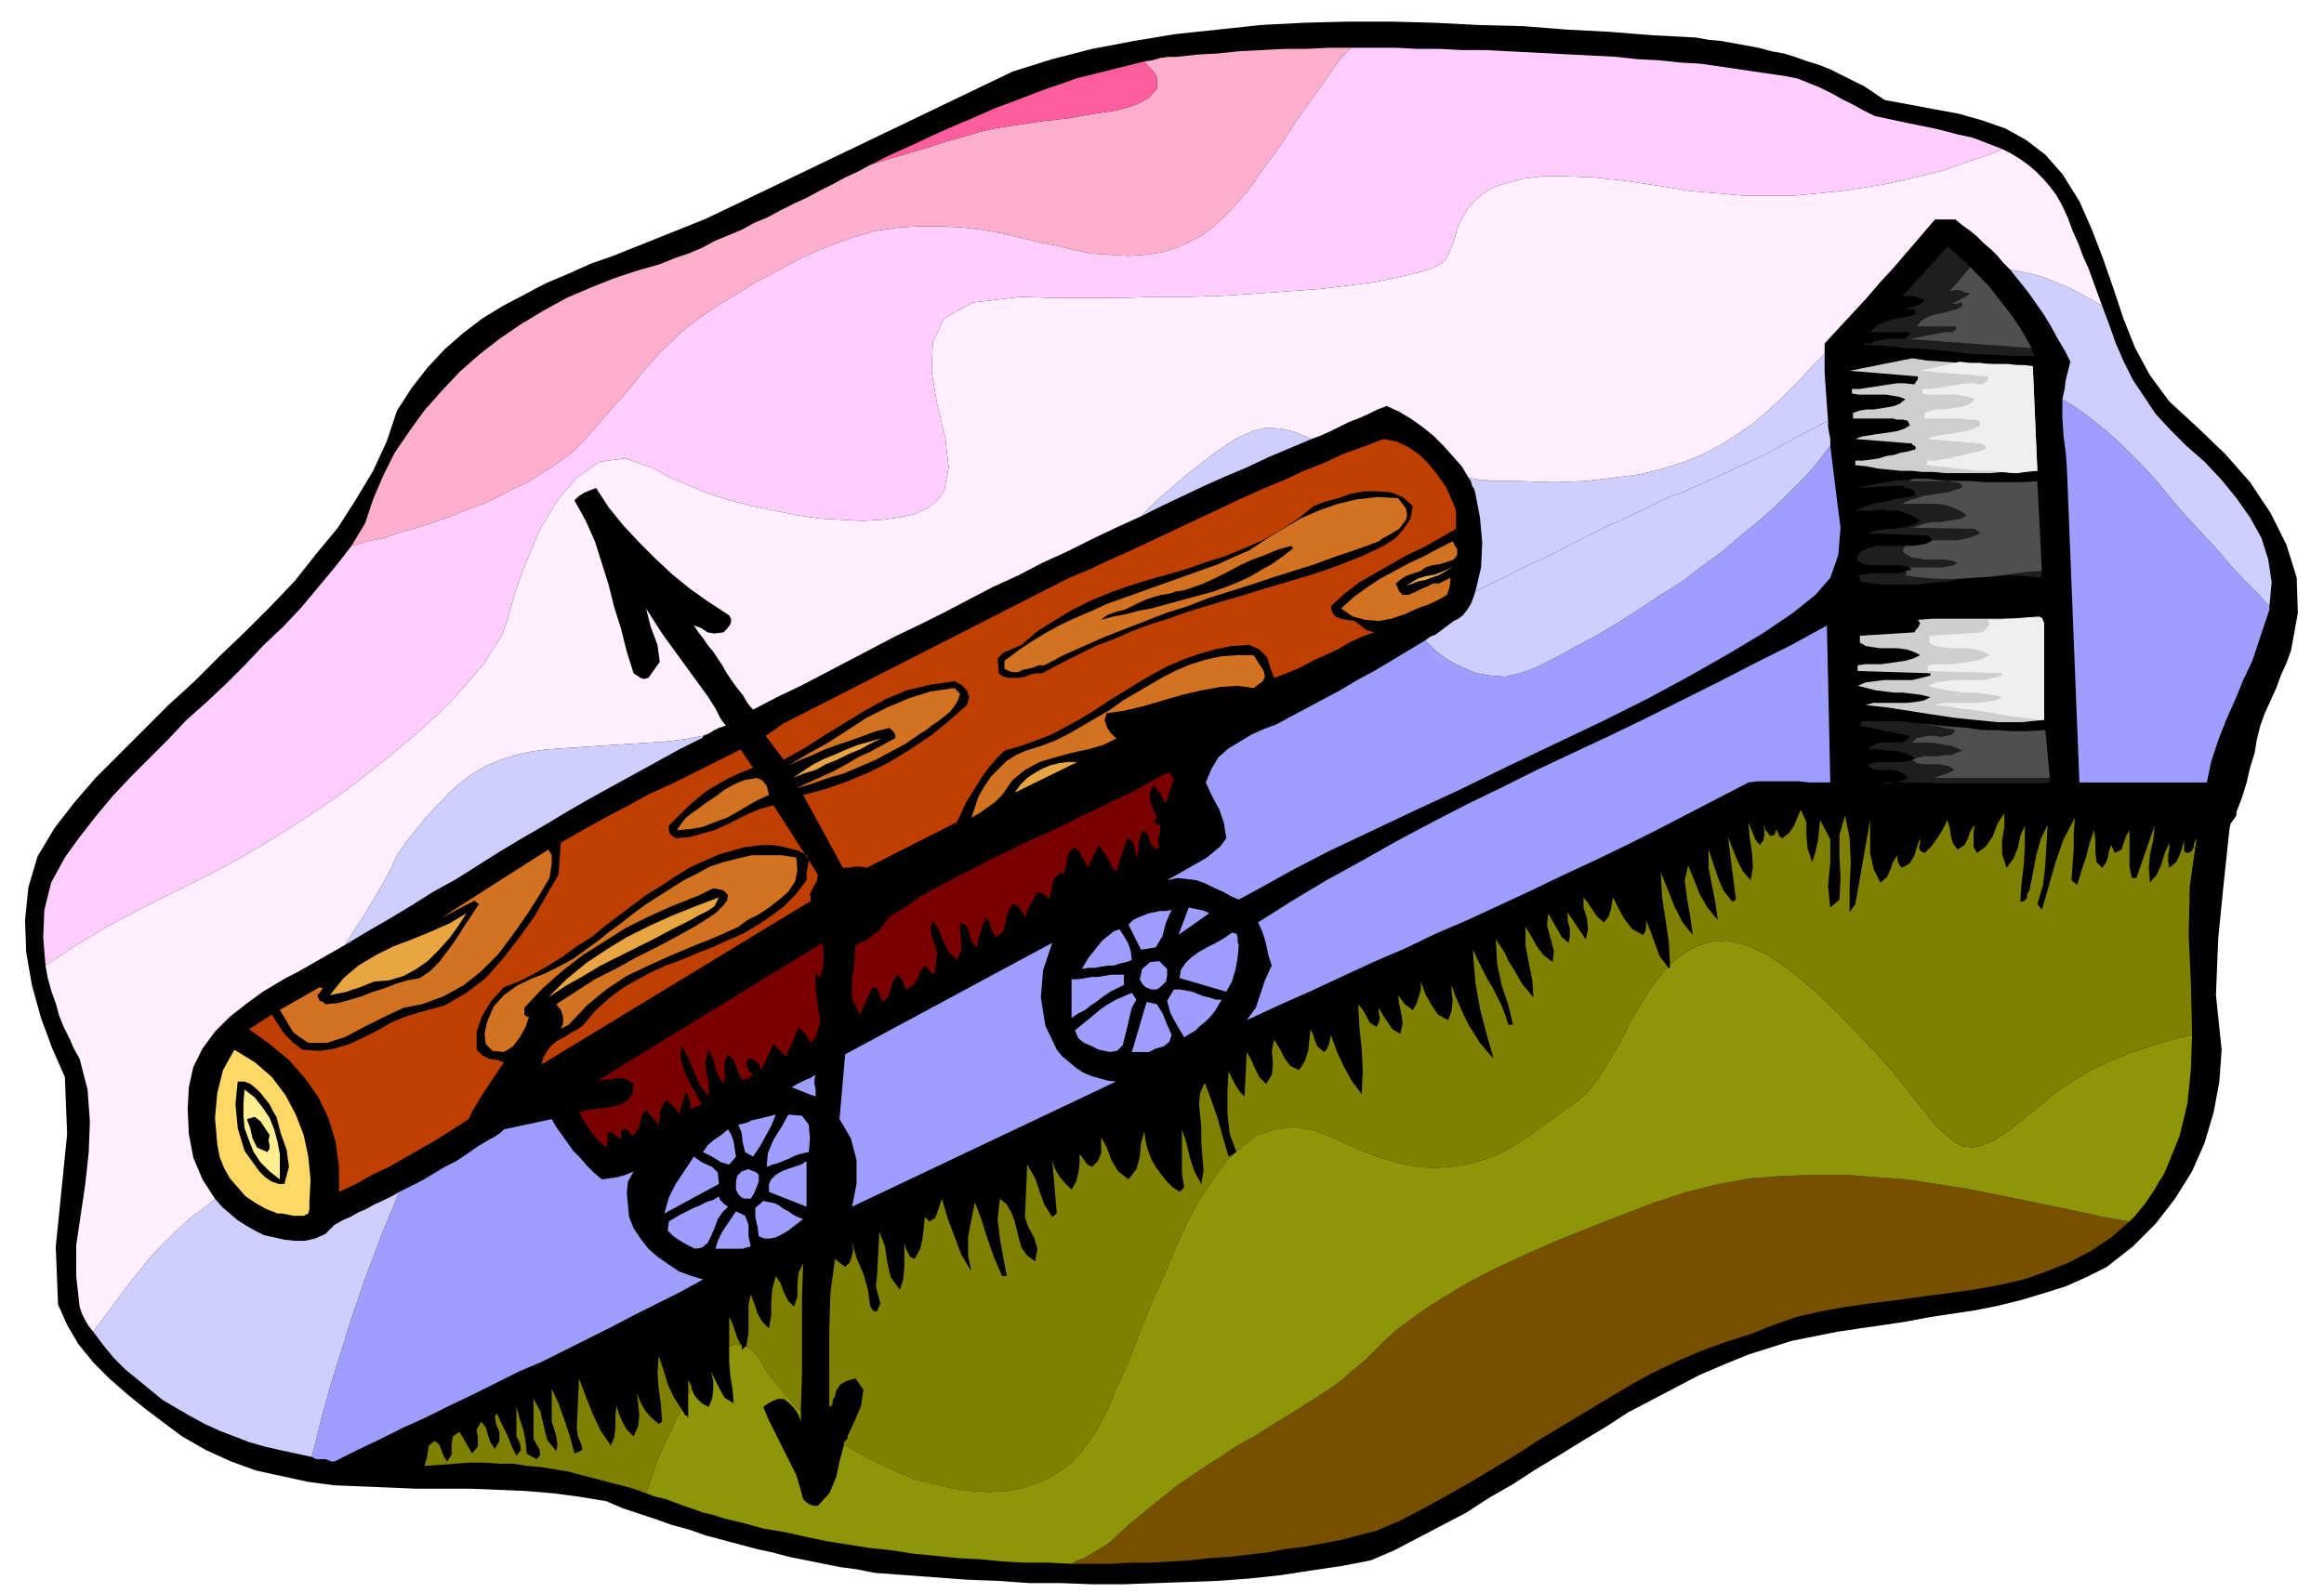 <svg xmlns="http://www.w3.org/2000/svg" fill-rule="evenodd" height="1.401in" preserveAspectRatio="none" stroke-linecap="round" viewBox="0 0 2043 1401" width="2.043in"><style>.pen1{stroke:none}.brush2{fill:#000}.brush3{fill:#9e9eff}.brush4{fill:#ceceff}.brush9{fill:#bf3f00}.brush10{fill:#d37221}.brush11{fill:#e8a542}.brush12{fill:#cecece}.brush13{fill:#efefef}.brush14{fill:#1e1e1e}.brush15{fill:#4f4f4f}.brush16{fill:#7a0000}.brush17{fill:#7f7f00}</style><path class="pen1 brush2" d="m1657 88 22 4 21 4 22 4 21 6 20 7 18 10 17 13 15 17 15 24 11 25 10 26 9 26 9 27 10 25 13 24 17 23 25 23 24 23 22 25 18 27 14 28 9 29 1 31-6 33-4 11-5 11-4 11-5 11-5 11-4 11-3 12-2 12-4 13-3 13-4 13-5 13v3l-2 3-3 4-1 4-5 47-5 50-2 50 5 48-2 28-5 27-8 27-11 25-15 24-17 22-20 20-23 18-18 9-18 8-19 6-20 6-20 5-20 4-20 3-20 3-21 4-20 3-21 3-20 3-20 4-20 4-19 6-19 6-22 9-21 9-21 11-21 11-21 11-20 13-20 12-21 13-20 12-20 13-21 12-20 13-21 11-21 11-21 11-21 9-26 5-27 4-26 4-28 3-27 2-27 1-28 1-28 1h-28l-27-1h-28l-28-2-27-1-27-2-27-2-27-2-15-3-15-2-15-3-15-3-15-3-15-4-14-3-15-4-15-4-15-4-14-5-15-4-14-5-15-5-15-5-14-6-24-4-23-3-24-2-24-1-24-1h-48l-24-1-24-1-24-1-23-3-23-5-23-5-22-8-22-10-21-12-16-12-16-12-16-13-16-14-14-14-13-16-10-17-8-18-2-51 5-49 5-50-2-50-11-25-10-27-8-29-5-29-1-28 3-29 8-27 15-25 17-22 19-22 21-21 21-21 22-22 23-21 22-22 23-22 22-22 21-22 19-24 19-23 16-25 15-25 12-26 9-27 13-20 14-18 15-16 16-14 17-13 18-11 19-10 19-10 19-8 20-9 20-7 20-8 20-8 20-8 20-8 19-9L890 63l35-11 35-9 37-7 36-6 38-4 37-4 38-2 39-1h38l38 1 39 2 39 1 38 3 38 2 38 3 38 2 11 2 11 1 11 2 11 2 11 2 11 3 11 2 10 3 11 4 10 3 10 4 10 5 10 5 10 5 9 6 9 6z"/><path class="pen1 brush3" d="m351 1048 10-5 10-5 10-6 10-6 10-5 9-6 10-7 10-6 4-2 3-2 3-2 3-3 42-9 4 7 5 7 5 7 5 7 6 6 6 7 6 6 7 6 7-1 7-1 7-2 7-3-5 9-1 10 1 10 1 11 4 10 6 9 7 9 8 7 10 7 9 6 11 4 10 3-20 11-20 10-20 10-21 11-20 10-20 10-20 10-21 9-20 10-20 10-21 10-20 10-20 9-20 10-21 10-20 10h-3l-2-1-3-1h-8l-2-1-2-1 4-15 5-21 7-25 9-29 10-32 12-35 14-37 16-39z"/><path class="pen1 brush4" d="m189 1054 6 7 7 6 7 6 8 5 7 4 8 4 9 2 9 2 9 1h9l9-2 9-4 8-8 7-4 7-3 7-4 7-3 7-4 7-3 8-4 7-4-16 39-14 37-12 35-10 32-9 29-7 25-5 21-4 15-14-3-14-3-13-3-14-4-13-5-13-5-13-6-13-7-12-7-12-7-11-9-11-9-11-9-10-10-9-11-9-12 8-11 10-13 10-14 12-15 13-16 15-15 17-16 19-14 1-1 1-1 1-1zm964-668-19 8-19 8-19 9-19 8-18 8-19 9-19 9-18 9 4-4 4-4 4-4 4-4 27-23 22-17 18-12 15-7 13-3 13 1 12 3 14 6z"/><path class="pen1 brush3" d="m1609 392 5 41 4 31-2 24-7 20-13 15-20 16-25 17-30 18-35 20-37 20-40 20-42 20-42 20-41 20-41 19-38 18-36 17-31 16-27 15-22 12-7-3-7-4-7-3-8-4-8-3-8-1-9-1-9 2 7-4 7-4 7-4 7-4 7-4 6-5 6-5 5-7-2-13-4-12-6-11-6-13 5-12 6-10 9-8 10-6 10-6 11-5 11-4 11-6 15-8 15-8 15-8 15-9 15-8 15-9 15-9 15-9 10 10 11 8 12 6 12 5 12 2 13 1 13-3 14-5 18-9 18-10 19-10 18-11 19-12 18-12 19-12 17-13 18-13 16-14 16-13 15-13 14-14 13-13 11-13 10-13z"/><path class="pen1 brush4" d="M1607 370v5l1 6 1 5v6l-10 13-11 13-13 13-14 14-15 13-16 13-16 14-18 13-17 13-19 12-18 12-19 12-18 11-19 10-18 10-18 9-14 5-13 3-13-1-12-2-12-5-12-6-11-8-10-10 4-3 5-2 4-3 4-3 4-3 4-3 4-2 4-3 4-5 3-5 2-5 2-6 14-7 13-6 13-7 13-6 13-6 12-6 13-7 12-6 12-6 12-5 12-6 11-5 12-6 11-5 11-4 11-5 16-7 15-7 15-7 15-7 14-8 13-7 14-7 13-7z"/><path class="pen1 brush4" d="M1604 311v16l1 15 1 14 1 14-13 7-14 7-13 7-14 8-15 7-15 7-15 7-16 7-11 5-11 4-11 5-12 6-11 5-12 6-12 5-12 6-12 6-13 7-12 6-13 6-13 6-13 7-13 6-14 7 5-21 1-22-2-22-4-21-1-4-2-3-1-4-2-3 5 1 5 1h6l5 1h23l31 1 27-1 26-3 23-3 20-5 19-6 17-7 15-8 14-9 13-9 12-10 11-10 11-11 10-10 10-11 10-10z"/><path class="pen1 brush3" d="M1995 533v3l-1 3-1 3-1 3-6 18-6 18-8 17-7 17-8 18-7 18-6 18-4 19h-112l-11-276-1-14-2-15-1-16v-16l10 6 10 7 10 8 10 8 11 10 10 10 11 11 11 12 13 16 13 15 13 14 13 14 12 14 12 13 12 12 11 12z"/><path class="pen1 brush4" d="m1848 269 6 16 6 17 7 16 8 16 10 15 10 15 13 14 14 14 16 14 15 16 13 16 12 17 10 18 6 19 3 20-2 21-11-12-12-12-12-13-12-14-13-14-13-14-13-15-13-16-11-12-11-11-10-10-11-10-10-8-10-8-10-7-10-6 2-9 1-8 2-8 2-8-5-10-6-10-6-11-6-10-7-10-7-10-8-10-8-10 10 2 10 2 10 3 10 4 10 4 10 5 11 6 10 6z"/><path class="pen1" style="fill:#ffafcc" d="m309 480 14-4 15-3 14-5 15-4 15-5 14-5 15-6 14-5 13-6 13-7 13-6 11-7 11-7 10-7 9-7 8-8 13-15 12-14 11-12 9-11 8-10 8-9 8-9 9-8 8-8 10-8 11-8 12-8 15-9 16-10 19-10 22-12 23-10 22-8 21-6 20-3 20-1h18l18 1 17 2 17 3 17 4 16 4 16 3 16 4 15 3 16 1 16 1 15-1 14-2 13-4 11-5 12-6 10-8 10-9 10-11 10-11 9-13 10-14 11-15 10-16 12-17 13-18 13-19 3-4 4-4 3-3 3-3h-20l-20 1h-19l-19 1-20 1-19 2-18 1-19 2h-7l-7 1-7 2-7 1 3 4 3 3 3 3 2 4v10l-7 8-11 6-17 5-20 3-23 4-26 3-26 4-13 2-13 3-13 4-15 4-15 5-17 5-17 5-19 6-11 6-11 5-11 6-12 6-11 6-11 5-12 6-11 6-12 5-11 6-12 5-12 5-11 6-12 5-12 4-12 5-21 6-21 7-20 8-21 9-20 11-20 12-19 13-18 14-17 15-16 17-15 17-13 18-13 19-10 20-9 21-7 21-3 5-3 5-3 5-3 5z"/><path class="pen1" style="fill:#ff5e9e" d="m1006 54 3 4 3 3 3 3 2 4v10l-7 8-11 6-17 5-20 3-23 4-26 3-26 4-13 2-13 3-13 4-15 4-15 5-17 5-17 5-19 6 18-9 18-8 19-9 18-8 19-8 18-8 19-7 18-7 11-4 12-4 11-4 12-3 12-3 12-3 12-3 12-3z"/><path class="pen1" style="fill:#ffefff" d="m1760 131-11 5-13 4-14 5-14 5-16 4-17 4-18 4-19 3-20 3-20 2-21 2h-44l-23-2-24-2-24-4-33-5-28-3-24-1h-21l-17 2-15 4-12 4-9 6-7 6-6 7-4 7-4 7-2 7-2 7-3 7-2 6-5 6-9 5-14 4-17 4-19 4-23 3-25 3-27 2-28 2-30 2-30 1h-30l-31 1h-59l-28-1-43 5-25 14-10 21-1 26 5 29 7 29 3 26-4 21-6 8-9 7-11 5-14 3-15 2-17 1-18-1-19-1-20-3-20-4-20-4-19-5-19-6-17-7-17-7-14-8-25-9-23 3-20 14-17 20-15 25-12 28-10 27-7 25-4 12-8 13-9 14-12 14-14 16-16 16-18 16-19 16-20 16-22 17-23 16-23 15-24 15-24 14-24 13-24 12-20 10-18 9-17 9-15 8-15 9-13 8-12 8-12 8 2 11 3 11 4 11 3 11 4 10 5 10 4 9 5 9 7 27 2 28-1 27-3 28-4 27-4 27v27l3 27 2 6 3 6 3 5 4 5 8-11 10-13 10-14 12-15 13-16 15-15 17-16 19-14 1-1 1-1 1-1-11-17-8-19-4-21-1-22 1-19 4-18 8-16 11-15 13-13 14-11 15-11 15-9 7-4 8-4 7-4 7-4 7-4 7-4 7-4 7-4 20-31 13-22 8-15 5-11 6-9 8-10 12-15 20-21 10-9 11-8 12-7 12-5 13-4 13-3 14-2 14-1 15-1 15-1 15-1 16-1 15-1 16-1 16-2 16-3 5-2 5-3 4-2 6-2-3-4-2-3-2-4-2-4-7-11-8-11-8-11-8-11-8-11-8-11-7-11-7-11 4 16 6 16 2 15-10 14-4 1-3-1-3-2-3-2-6-19-5-20-6-19-5-20-6-19-6-19-8-18-10-18 4-4 5-3 5-2 5-2 11 17 13 16 14 15 14 14 15 14 16 13 17 12 17 11 2 4-1 4-3 4-3 3-8 1-6-1-6-4-6-2 4 6 4 5 4 6 5 6 4 6 4 6 4 7 4 6 5 7 5 6 4 7 5 6 21-11 21-10 21-11 21-11 21-11 21-11 21-10 22-11 21-11 21-11 22-10 21-11 22-10 22-11 21-10 22-10 4-4 4-4 4-4 4-4 27-23 22-17 18-12 15-7 13-3 13 1 12 3 14 6 8-3 9-4 8-4 8-4 8-3 9-4 8-4 8-3 11 5 10 6 10 7 10 8 9 9 8 9 8 9 6 10 5 1 5 1h6l5 1h23l31 1 27-1 26-3 23-3 20-5 19-6 17-7 15-8 14-9 13-9 12-10 11-10 11-11 10-10 10-11 10-10v-9l12-13 13-14 12-13 12-14 12-13 12-14 12-14 12-14h18l6 5 7 5 6 5 6 6 6 5 6 6 5 6 6 6 10 2 10 2 10 3 10 4 10 4 10 5 11 6 10 6-4-11-4-11-4-11-5-11-4-11-5-11-4-11-5-11-5-9-6-8-6-7-6-6-7-6-7-5-8-5-8-4z"/><path class="pen1 brush4" d="m303 831 20-31 13-22 8-15 5-11 6-9 8-10 12-15 20-21 10-9 11-8 12-7 12-5 13-4 13-3 14-2 14-1 15-1 15-1 15-1 16-1 15-1 16-1 16-2 16-3v1l-1 1-20 10-20 11-20 11-20 11-20 11-19 11-20 12-19 11-20 12-19 12-19 12-20 11-19 12-20 12-19 11-20 12z"/><path class="pen1" style="fill:#ffceff" d="m1570 67 10 2 10 4 10 4 10 5 9 5 10 5 9 5 10 5 14 3 14 3 15 3 14 3 15 4 14 3 13 5 13 5-11 5-13 4-14 5-14 5-16 4-17 4-18 4-19 3-20 3-20 2-21 2h-44l-23-2-24-2-24-4-33-5-28-3-24-1h-21l-17 2-15 4-12 4-9 6-7 6-6 7-4 7-4 7-2 7-2 7-3 7-2 6-5 6-9 5-14 4-17 4-19 4-23 3-25 3-27 2-28 2-30 2-30 1h-30l-31 1h-59l-28-1-43 5-25 14-10 21-1 26 5 29 7 29 3 26-4 21-6 8-9 7-11 5-14 3-15 2-17 1-18-1-19-1-20-3-20-4-20-4-19-5-19-6-17-7-17-7-14-8-25-9-23 3-20 14-17 20-15 25-12 28-10 27-7 25-4 12-8 13-9 14-12 14-14 16-16 16-18 16-19 16-20 16-22 17-23 16-23 15-24 15-24 14-24 13-24 12-20 10-18 9-17 9-15 8-15 9-13 8-12 8-12 8-2-25 1-24 6-24 12-22 13-18 14-18 15-18 16-17 16-16 17-17 16-17 18-16 17-16 17-17 16-17 17-16 16-17 15-18 15-18 14-18 14-4 15-3 14-5 15-4 15-5 14-5 15-6 14-5 13-6 13-7 13-6 11-7 11-7 10-7 9-7 8-8 13-15 12-14 11-12 9-11 8-10 8-9 8-9 9-8 8-8 10-8 11-8 12-8 15-9 16-10 19-10 22-12 23-10 22-8 21-6 20-3 20-1h18l18 1 17 2 17 3 17 4 16 4 16 3 16 4 15 3 16 1 16 1 15-1 14-2 13-4 11-5 12-6 10-8 10-9 10-11 10-11 9-13 10-14 11-15 10-16 12-17 13-18 13-19 3-4 4-4 3-3 3-3h39l19 1h20l19 1h20l19 1 20 1 19 1 19 1 20 1 19 1 18 2 19 1 19 2 18 1 75 11z"/><path class="pen1 brush9" d="M1280 449v16l-14 8-14 8-15 7-14 8-14 8-14 8-13 10-12 11 1 5 3 4 5 2 5 1 7 1 5 4 5 4 7 2-11 4-11 5-10 6-11 5-11 5-11 6-12 5-11 4-3-8-3-10-7-7-9-4-15 1-15 3-14 4-14 5-14 6-13 7-12 7-13 8-13 8-12 8-13 8-13 7-13 7-13 5-14 5-14 4-7 7-6 7-6 8-5 8-5 8-5 8-4 9-4 8-79 40-5-1h-5l-6 1h-5l-35-64 19-5 20-7 19-8 18-9 18-11 18-12 16-13 16-14 2-7-2-6-5-5-6-3-21 3-21 5-19 8-18 10-18 11-18 11-17 11-18 10-16-21 16-11 251-128 17-7 17-8 18-8 17-8 17-8 17-8 17-8 17-8 17-8 18-8 17-7 17-8 18-7 17-8 17-6 18-7 11 2 11 5 10 7 8 8 8 10 7 10 5 11 4 10z"/><path class="pen1 brush2" d="m1242 445-2 11-6 9-7 8-9 6-10 5-11 5-10 4-10 4-17 6-16 5-17 5-17 5-16 5-17 5-17 5-16 5-17 6-16 5-16 6-16 7-16 6-16 8-16 8-15 8h-5l-5 1-5 2-5 1h-9l-5-1-4-3-1-13 5-5 7-3 9-4 14-12 16-10 15-9 16-8 17-7 17-6 16-5 18-5 17-5 17-6 16-5 17-7 16-7 16-9 15-10 14-11 10-4 12-3 11-4 12-2h12l11 1 10 4 9 8z"/><path class="pen1 brush10" d="m1236 447 1 6-1 4-3 4-3 4-5 3-5 3-4 2-4 3-19 7-18 6-19 7-19 6-19 6-18 6-19 6-19 6-18 7-19 6-18 7-18 7-18 7-18 8-18 8-17 9h-5l-5 2-4 1-5 1-4 2h-5l-3-1-4-2v-7l12-9 12-8 13-8 13-7 13-6 14-6 13-6 14-5 14-5 14-5 14-5 14-5 14-5 14-5 13-6 14-6 15-10 15-9 15-9 16-7 17-6 17-4 18-2 18 1 7 9zm13 55-6 2-6 2-5 3-5 4 3 7 3 3h5l5-2 6-3 5-2 6-3h5l10-5v4l-1 5-2 6-5 3-10 5-11 4-11 5-12 4-11 2-12-1-11-3-10-7 11-10 11-8 12-8 13-7 13-7 13-6 13-7 12-6 4 7v5l-3 4-6 2-6 2-7 1-6 2-4 3z"/><path class="pen1 brush2" d="m1137 482-9 7-10 7-9 5-10 6-11 5-10 4-11 4-11 3-11 3-11 3-11 3-11 3-11 2-11 3-11 2-11 3 5-4 8-3 8-2 6-3 6-3 7-3 6-2 7-2 7-1 6-2 7-1 6-2 11-4 11-5 10-5 11-6 11-5 11-4 12-5 11-3 2 2z"/><path class="pen1 brush11" d="m1236 515 5-3 5-3 6-2 5-1 5-1 5-2 5-2 5-3-4 3-5 3-4 2-6 2-5 2-6 1-5 2-6 2z"/><path class="pen1 brush12" d="m1787 322 4 92-10 1h-21l-10 1h-40l-10-1h-10l-9-1h-10l-10-1-10-1-10-2-10-1v-4h7l7-1 7-1 6-2 7-1 6-2 6-1 7-2v-2l-1-1-2-1v-1l-50-4 5-2 6-1 6-1 7-1 7-1 6-1 6-2 5-3-2-4-4-1h-5l-4-1h-35v-5l6-2 6-1h6l7-1 6-1 5-1 5-2 5-4-5-2-6-1-6-1h-24l-6-1v-4h7l6-1 7-1 6-1 7-1 7-1h7l8 1 1-2 1-1 1-2v-2l-60-5 55-11 13 2 14 1 14 1 14 1h13l13 1h13l12 1z"/><path class="pen1 brush13" d="m1769 416-10-1-9-1h-10l-9-1-9-1-9-1-10-1-9-1v-4h7l6-1 7-1 6-2 7-1 6-2 6-1 6-2 1-2-1-1-2-1-1-1-48-4 5-2 5-1 6-1 7-1 6-1 6-1 6-2 6-3-1-4-4-1h-6l-5-1h-33v-5l5-2 6-1h6l7-1 6-1 5-1 5-2 4-4-5-2-6-1-5-1h-24l-6-1v-4h7l6-1 6-1 7-1 6-1 7-1h7l7 1 2-2 2-1 1-2-1-2-59-5 35-8 8 1h9l8 1h17l8 1h7l7 1 4 92h-5l-6 1-6 1h-5z"/><path class="pen1 brush12" d="M1797 548v85l-20 2h-21l-20-2-19-2-20-3-19-3-19-3-19-2 7-2h30l8-1 6-1 6-3-8-2-8-1-8-1h-8l-8-1-8-1-8-2-8-2 7-3 8-1 8-1h25l8-2 8-2v-2l-64-2v-5l7-1h14l7-1 7-1 7-1 7-2 6-3-6-3-6-2-8-1h-15l-7-1-6-1-5-3v-6l48-3 1-2 2-2 1-2 1-2-2-3 13-1h67l14-1 13-1 4 6z"/><path class="pen1 brush13" d="m1791 633-12-2-11-1-11-2-11-2-12-2-11-1-11-2-11-1 7-2h31l8-1 7-1 6-3-8-2-8-1-8-1h-8l-8-1-9-1-8-2-8-2 7-3 8-1 8-1h26l8-2 8-2v-2l-65-2v-5l7-1h14l8-1 6-1 7-1 6-2 6-3-6-3-6-2-7-1h-15l-7-1-7-1-5-3v-6l47-3 2-2 2-2 1-2 1-2-2-3h11l6-1h12l6-1h13l2 5v85h-6z"/><path class="pen1 brush3" d="M1609 688h-18l-10-1h-36l-8 1-27 14-27 14-27 14-28 14-27 13-28 13-27 13-28 13-28 13-28 12-27 13-28 12-28 13-28 13-27 12-28 13 8-11 4-12 4-12 5-11 1-2-3-9-2-10-3-10-4-9 30-19 30-18 31-17 30-17 32-17 31-16 31-15 32-16 32-15 32-15 31-15 32-16 32-16 31-16 32-16 31-17 3 138z"/><path class="pen1 brush10" d="m1111 590 1 5-2 4-4 3-4 3-14-2-15 1-17 3-17 4-17 5-17 5-17 4-15 2-2 6 2 6 3 5 5 5h1l-12 6-14 4-14 3-15 4-13 4-13 7-11 9-9 13-6 6-7 5-7 5-7 4 3-9 3-9 5-9 6-9 7-7 7-7 8-5 9-4 13-4 13-5 12-6 12-7 12-7 12-7 11-8 12-7 12-7 12-7 12-6 12-5 13-4 14-3 14-1h14l9 14zm-267 20-2 6-3 5-4 5-5 4-5 4-6 4-5 4-5 3-13 9-13 7-13 7-14 6-14 6-14 4-14 5-14 4 11-5 11-5 11-5 11-6 10-6 11-5 11-6 11-6v-3l-1-2-2-2-2-2-12 3-11 4-11 4-12 4-11 4-11 5-10 4-11 5 17-10 18-10 17-11 17-11 18-9 19-8 19-6 21-3 5 5z"/><path class="pen1 brush14" d="M1789 313h-19l-19-1-19-1-19-2-19-2-19-1-19-2-19-1 3-1h4l4-2 5-1 6-1h16l1-2 2-1 1-1v-2h-35l4-4 4-3 5-2 6-2 5-1 6-1 5-1 5-2v-3l-1-1-1-1-1 1h-6l5-2 4-1 5-2 3-4-5-1-5-2h-4l-6 1 40-44 12 10 11 11 11 12 10 12 9 12 9 13 8 13 7 13z"/><path class="pen1 brush15" d="m1786 306-14-1-13-1-14-1-13-1-14-1-14-1-13-1-14-1h3l4-1 5-1 5-1 5-1 6-1 5-1h6l2-1 1-1 1-2-1-1h-34l4-5 5-3 5-2 5-1 5-1 6-2 5-1 5-3v-1l-1-2h-2l-1 1h-5l4-2 4-2 4-2 4-3-5-1-4-2h-4l-5 1 18-21 8 8 8 8 7 9 7 9 7 9 6 9 6 10 5 9z"/><path class="pen1 brush14" d="m1791 423 4 85-11-1-10-1h-10l-11 1h-10l-10 1-10 1-9 2-10 1-10 1-10 1h-29l-10-1-10-2v-3l-1-1-1-1 6-1 6-1h25l6-2 5-2-5-2-6-1h-26l-6-1-5-3v-4l2-3 3-2 4-2 7-2h37l7-2 6-3-4-4-53-2 5-2 6-1 6-1h6l6-1 6-1 6-2 5-3-6-4-7-3-6-2h-7l-8-1-7 1h-16l7-3 6-2 7-2 7-1 7-2 6-1 7-1 6-1-1-4-3-2-4-1-4-2-39 2 18-4 19-3h39l21 1 20 1h21l20-1z"/><path class="pen1 brush15" d="m1795 502-15 1-15 2-15 2-15 1-15 1h-15l-15-1-15-2 1-1v-2l-1-1h3l2-1 1-1h-2v-1h28l5-1 5-1 4-2-5-2-6-1h-18l-6-1-6-1-5-3-2-2v-2l1-1 1-2h7l6-1 6-1 5-3h22l5-1 5-1 5-2 5-2-5-4-55-1 6-2 6-2 6-1h7l6-1 6-1 6-1 5-3-6-4-7-3-6-2-7-1h-31l6-3 7-2 6-2 7-1 7-1 7-1 6-2 7-2-1-3-3-2h-4l-3-1h20l9 1h39l9-1 4 79zm-85-79-8-1-7-1h-14l-1 1-2 1h-3 35z"/><path class="pen1 brush14" d="m1798 642 4 46-18 1h-75l-19-1h-38l7 1 6-1 6-1 6-3-4-4-4-2-5-1h-14l-4-1-4-3 4-2 6-1h22l5-1 5-2-5-3-5-2-5-1-5-1h-5l-6-1h-11l3-3 4-2 5-1h17l5-2 3-4-44-9 2-4h31l10 1 10 1 10 1 10 1 10 1 9 1 10 1 10 1h10l10 1h20l11-1z"/><path class="pen1 brush15" d="M1802 684h-108 6l6-2 6-2 6-3-4-3-4-1-5-1h-15l-5-1-4-3 5-2 6-1h11l6-1h6l5-2 5-2-4-2-5-2-6-1-5-1-6-1h-18l4-4 5-1 5-1h6l5 1 5-1 5-1 3-4-29-6 13 2 13 1 13 1 13 2h13l14 1h14l15-1 4 42z"/><path class="pen1 brush11" d="m775 649-10 5-9 5-10 4-10 5-10 4-9 5-10 3-10 4 9-6 9-6 10-5 10-4 9-4 10-4 11-3 10-3z"/><path class="pen1 brush9" d="m662 675-10 4-11 5-9 5-10 6-9 7-9 8-8 8-8 8v4l1 3 2 2 3 2 12-1 11-3 11-3 11-5 10-5 10-5 10-4 11-3 39 61-1 6-3 5-3 6 1 6-237 144 2-7 3-5 4-5 5-4 6-3 6-4 6-3 5-4 10-12 12-11 12-9 12-7 13-7 13-6 14-5 14-6 13-5 13-6 14-6 12-7 12-8 12-9 10-10 10-13v-6l1-6 1-5-2-5-7-4-8-2-8-2-8-1h-8l-8 1-8 1-7 2-14 4-14 6-13 6-13 8-12 8-13 8-12 9-12 9-12 9-12 10-13 8-12 9-13 8-12 7-14 7-13 5-11 12-8 13-5 14v16l5 5 6 3 7 1 6 2-4 6-4 6-4 6-4 6-4 6-4 7-4 6-3 7-14 9-14 9-14 8-14 8-14 8-15 7-14 8-15 7v-22l-3-22-6-20-9-19-12-17-14-16-17-14-18-13 20-13 5 8 6 9 8 8 8 6 15 1 13-2 13-4 13-6 12-6 12-7 12-5 13-4 22-6 19-11 17-13 15-17 14-18 13-18 11-19 11-19 2-28 19-11 20-11 19-10 20-11 20-9 20-10 20-10 20-10 11 16z"/><path class="pen1 brush11" d="m892 697 5-7 6-6 6-4 7-4 7-3 8-2 8-1h8l-55 27z"/><path class="pen1 brush16" d="m1032 684-7 22-3-4-2-4-3-4-3-4-3 6v8l3 8 3 7-3 4 6 3v5l-2 7 1 7-2 2-4-3-2-4-2-6-3-4-4 5-1 7v6l-2 6-1-5-1-6-2-4-4-2-10 30-4-6-3-6-4-6-4-6-10 20-1-3-3-5-3-6-4-4-5 4-2 6-1 7-2 7h-1v-1l-1-1-6 5-2 6-1 7-2 6-2-3-2-2-3-1h-4l-2 5-3 5-3 5-1 6-3-3-2-4-3-3-4-1-4 7-2 9-2 8-6 5-3-4-2-5-1-4-3-4-3 6-2 7-2 6-1 7-5-5-2-8-2-6-6-3v8l1 8v9l-4 8-7-7-5-10-4-10-5-8-2 7 1 7 3 8 2 7-1 5v4l-1 5-1 5-8-8-4 5-2 6-4 6-6 4-2-3-1-4-2-3-3-3-4 6-2 7-2 6-5 5-2-4-1-4-2-4-4-1-11 24-7-14v-15l2-16 1-16 4-2 5-2 4-3 4-3 4-3 3-4 3-4 3-4 15-9 14-10 15-8 15-8 16-8 15-8 15-7 16-8 16-7 15-7 16-8 15-7 16-8 15-7 16-9 15-8 5 5z"/><path class="pen1 brush10" d="m676 699-9 4-9 5-10 6-9 5-11 4-10 4-11 2-12 1 4-6 4-5 5-4 6-4 5-4 6-4 6-4 5-4 5-3 6-3 7-3 6-1 5-1 5 2 4 5 2 8z"/><path class="pen1 brush17" d="M742 1270v-2l2-2 1-1v-2l6-13 6-14 2-14-7-10-7 2-6 3-4 6-1 5-2 3v3l-1 2-2 1v-67l1-33 4-30 9 7 4-4 2-6 1-5-1-7 4 14 6 14 4 14 2 15 1 1 1 2 2 1h2l3-7-2-7-2-8 1-9 2-39 5 13 2 14 3 13 8 11 3-9 1-11v-22l1 5 2 4 2 4 4 2 5-9 2-9 1-9 1-10 4 4 5-3 2-5 2-6 2-6 5 17 6 16 6 16 9 15-3-14v-16l3-16 3-15 6 16 5 16 6 17 7 16h4l-3-16-3-17-2-17 2-18 6 5 4 7 3 8 2 8 2 8 2 7 5 7 7 5 2-11-3-10-5-9-3-9 2-46 7 12 4 12 4 11 7 11 4-3-4-47 2 7 4 7 5 6 6 6 4-7 2-8 1-8v-8l2 2 2 3 3 4 4 2 5-5 3-7v-14l5 9 4 11 6 10 9 7 7-9 3-11 1-12 3-10 1 8 2 8 3 8 4 7 5 7 5 6 5 5 6 4 4-4-2-12v-39l4 12 3 13 4 12 6 11 2-12-1-12-1-13v-13l-1-11-1-9 1-10 4-9 5 13 6 17 5 18 5 17 2-1 2-1 1-1 2-1-6-16-2-18v-19l1-18 3 6 3 6 4 6 4 4 2-39 4 7 3 7 4 8 6 6 5-8 1-10-1-11 2-10 5 8 4 8 5 7 8 4 5-8 3-9 1-10 1-9-1-2 3 6 2 6 2 5 6 5 2-2 2-4 1-4 1-5 5 14 6 13 7 13 9 12 1-20-1-20-2-19-1-20 4 5 3 5 3 6 6 4 2-4 1-4-1-4v-5l4 7 4 6 4 6 7 4 2-9-1-8-2-9-1-8 3 4 3 4 4 3 3 2 3-5 2-6 2-7v-7l4 11 5 9 6 9 9 5 3-8 1-9-1-9v-5l3 9 4 9 4 9 4 8 5 8 5 8 6 7 6 7-6-21-6-23-4-23-2-24v-5l4 9 4 8 4 8 5 8 4 8 4 8 3 8 3 9h4l-4-17-6-18-4-19-1-21 4 6 4 6 3 7 4 6 4 7 4 7 5 6 5 6-1-15-3-15-3-16v-16l5 8 5 9 6 8 8 6 1-10-3-11-3-11 1-11 4 7 4 7 4 7 6 5 1-6v-7l-2-7v-7l4 6 4 6 4 6 4 6 2-9-1-10-3-9v-9l4 5 4 6 4 6 6 5 4-5 2-6 1-6 1-5 5 10 5 9 7 9 9 5 2-2 1-4v-7l4 10 4 11 4 11 7 9-12 15-11 17-10 17-9 18-10 17-10 16-10 12-11 9-10 7-10 7-9 7-10 7-11 7-10 6-11 5-12 4-12 3-13 2-14 1-15-1-15-3-18-5-18-7-20-9-19-8-18-3-17 2-15 5-14 10-13 12-12 16-12 18-11 20-10 22-10 24-11 24-10 25-10 26-11 25-11 25-9 16-10 14-11 12-13 9-13 7-14 5-15 3-16 1-16-1-16-2-17-4-16-4-17-7-15-7-16-8-15-9zm-86-86 2-12v-25l2-9 3 8 3 9 4 7 6 6 2-12v-12l1-11 3-11 4 6 3 8 4 8 5 5 3-9v-11l1-10 4-8-1 32v65l-1 33-5-5-4-5-5-5-4-5-4-5-4-5-4-5-3-5-3-6-4-5-4-4-4-2zm-15 0v-26l3 6 2 6 2 6 3 6h-5l-2 1-3 1zm-36 42v-12l1 1 1 2 1 2v3l-1 2-1 1-1 1zm-37 87-11-4-11-3-12-3-11-3-12-3-11-3-12-2-12-2-12-1-13-2h-12l-13-1h-13l-13 1-13 1-14 1 2-6 1-6 1-6 5-4 4 3 2 5 2 5 3 5 4-6v-9l1-7 6-4 11 19 5-6v-8l-1-7 4-7 4 5 2 7 2 6 4 6 4-7v-8l-3-7-1-7 2-2 4 9 5 10 4 10 4 8 4-5-1-6-3-6v-26l3 11 3 9 2 10 1 11 3 2 2 1 2 1 2 1 3-4-1-5-3-5-2-4v-35l6 11 3 13 3 12 8 10 1-6-1-7-2-7-2-6v-29l6 13 5 14 5 15 4 15 7-3-1-5-3-7-1-7 2-44 6 16 6 15 7 15 9 13 3-7 1-9v-10l1-9 2 7 3 7 4 7 6 6 4-9 1-10-1-10-1-9 3 8 4 7 5 6 7 6 3-2-1-15-2-14-1-14 1-15 4 12 4 13 5 11 7 11-5 9-4 10-5 9-4 10-4 9-3 10-3 8-3 9z"/><path class="pen1" style="fill:#774f00" d="m1872 1074-16 14-18 12-19 10-20 8-20 7-22 5-22 4-22 3-23 3-22 3-23 3-22 3-22 4-22 5-20 7-20 8-22 7-22 8-21 9-21 10-20 11-20 12-20 12-20 12-20 12-20 13-20 12-20 12-21 12-20 11-21 11-21 9-16 4-15 4-16 3-16 3-17 2-16 3-17 2-17 2-17 1-17 2-17 1-17 1h-18l-17 1h-35l5-3 6-2 5-3 5-3 5-3 5-3 4-3 4-4 12-11 11-9 11-9 10-8 10-8 9-6 10-7 9-6 10-6 10-7 10-6 11-6 11-7 13-8 13-8 14-9 14-9 11-8 10-9 10-8 9-9 9-9 10-9 12-9 14-10 16-10 20-12 23-12 28-13 32-14 38-15 44-17 28-9 28-7 28-5 28-2 28-1h27l27 2 27 2 26 4 26 4 25 5 25 5 24 5 24 5 23 5 23 4z"/><path class="pen1" style="fill:#8e9607" d="m1927 910-1 30-3 30-7 29-11 27-3 7-4 6-4 7-4 6-4 6-5 6-4 5-5 5-23-4-23-5-24-5-24-5-25-5-25-5-26-4-26-4-27-2-27-2h-27l-28 1-28 2-28 5-28 7-28 9-44 17-38 15-32 14-28 13-23 12-20 12-16 10-14 10-12 9-10 9-9 9-9 9-10 8-10 9-11 8-14 9-14 9-13 8-13 8-11 7-11 6-10 6-10 7-10 6-9 6-10 7-9 6-10 8-10 8-11 9-11 9-12 11-4 4-4 3-5 3-5 3-5 3-5 3-6 2-5 3-20-1h-20l-20-1-20-2-20-1-20-2-20-2-19-3-19-2-19-3-19-3-19-4-18-4-18-3-18-5-17-4-9-3-9-2-8-3-9-3-8-3-8-3-9-2-8-3 3-9 3-8 3-10 4-9 4-10 5-9 4-10 5-9 2 3 1 2 2 1 1 2v-21l1-1 1-1 1-2v-1l2 5 3 4 4 4 6 3 3-7 1-8v-8l-2-8 4 8 4 8 4 7 8 5-1-12-2-12-1-13v-13l3-1 2-1h5l1 1v3h2v-1l1-1h1l4 2 4 4 4 5 3 6 3 5 4 5 4 5 4 5 4 5 5 5 4 5 5 5v9l-2-6-4-6-4-4-5-4h-5l-5 2-4 2-4 3 4 10 5 10 5 10 5 10 5 10 5 10 3 10 3 11 3 3 3 2 4 1h3l10-11 6-14 3-14 4-15 15 9 16 8 15 7 17 7 16 4 17 4 16 2 16 1 16-1 15-3 14-5 13-7 13-9 11-12 10-14 9-16 11-25 11-25 10-26 10-25 11-24 10-24 10-22 11-20 12-18 12-16 13-12 14-10 15-5 17-2 18 3 19 8 20 9 18 7 18 5 15 3 15 1 14-1 13-2 12-3 12-4 11-5 10-6 11-7 10-7 9-7 10-7 10-7 11-9 10-12 10-16 10-17 9-18 10-17 11-17 12-15v1h2v1-4l11-9 12-7 13-4 15-1 16 4 18 8 19 13 22 18 24 23 20 21 18 19 14 17 12 15 11 14 9 11 9 8 7 6 8 4 8 1 9-2 11-5 12-8 14-11 17-14 12-10 14-9 15-9 17-8 17-7 18-6 19-6 18-4z"/><path class="pen1 brush17" d="m1593 758 3-9 2-9 1-9 1-10 9 17v20l-2 21 2 19 8-7 1-19-1-20v-18l5-17 4 20 1 21-1 22v22l5-7 13-74v29l3 14 6 12 6-5 3-7 2-6 4-6v4l1 3 1 2 2 2 7-4 4-7 2-7 3-8v4l-1 4 1 3 4 2 6-6 5-7 5-8 4-8 2 7 1 7 2 7 4 5 6-4 3-6 2-6 4-6-1 7v13l3 5 8-6 6-9 4-11 6-9v12l-2 12v12l4 12 6-8 4-10 2-10 4-9v18l-1 17-2 17-1 15 4-1 2-3v-3l2-3 3-15 3-16 4-14 6-13-1 18-1 18-2 17-5 17 4 5 6-21 6-21 7-20 10-19-1 14v13l-1 14-1 14 5 4 4-13 4-12 3-12 4-11 1 9v10l1 9 5 5 3-4 2-5 1-6 2-5 3 7 6-3 2-6 2-6 3-5v32l2 10h4l16-46-1 12-3 13-1 12 1 13 6-7 4-9 3-10 4-9v5l-1 6v6l1 5 6-5 3-6 2-6 2-7v9l2 2 4-1 2-3 1-5 2-4-6 42-1 43 2 44 1 44-18 4-19 6-18 6-17 7-17 8-15 9-14 9-12 10-17 14-14 11-12 8-11 5-9 2-8-1-8-4-7-6-9-8-9-11-11-14-12-15-14-17-18-19-20-21-24-23-22-18-19-13-18-8-16-4-15 1-13 4-12 7-11 9-1-20-3-20-3-20-1-21 6 15 6 15 7 14 9 11-2-15-3-17-2-16 3-13 5 12 5 13 7 12 9 11-2-15-3-15-3-16v-16l4 12 4 12 5 12 8 10 3-2-7-55 4 10 4 10 5 10 7 8 2-12-1-13-2-13-1-13 2 5 2 5 2 5 4 5 3-4 1-5v-5l-1-4 1 2 1 3 2 2 2 3 4-1 1-3v-5 3l2 3 1 3 3 2 6-5 4-6 3-7 3-7 5 11v12l1 11 4 12z"/><path class="pen1 brush10" d="m483 772-10 17-11 17-12 17-12 16-15 15-15 12-18 10-19 7-16 3-17 8-18 9-17 9-16 5h-16l-13-9-12-20 35-20 3 1-1 1-2 3-2 2 1 3 1 2 3 1 2 2 11-1 11-3 10-3 10-4 10-3 10-4 10-3 11-2 9-6 8-8 6-8 6-8 6-9 5-8 6-9 6-9-4-3-29 15 94-60 3 5v7l-1 7-1 6zm217-18 1 11-2 10-6 9-8 7-9 7-9 6-10 5-8 6-20 9-20 8-19 8-20 9-19 9-18 12-17 14-16 17-2 1-2 1-2 1-1 1 2-5v-6l-2-6-4-5 17-11 17-11 18-9 18-10 18-9 17-9 18-10 17-11 3-3 4-4 3-4 1-5-4-4-4-1-4-1-3 1-4 2-4 2-4 2-3 1-20 8-20 9-20 10-19 12-19 12-18 14-17 15-16 17v6l2 2h2l-3 9-5 9-6 8-8 5-10-1-6-6-1-9 2-10 6-14 9-10 11-8 12-6 13-5 12-6 13-7 11-8 11-8 10-8 11-8 10-8 11-8 11-7 11-7 11-7 12-6 11-6 12-4 12-3 13-3h26l13 2z"/><path class="pen1 brush11" d="m632 789-4 8-6 4-8 4-7 4-16 8-15 8-16 8-16 8-16 8-15 9-16 9-15 10 16-16 17-14 18-12 18-11 20-10 20-9 20-8 21-8z"/><path class="pen1 brush3" d="m1063 803-27 19 9-24 5 1 5 1 4 1 4 2zm-33-3-5 11-3 12-6 10-13 2-11-22 4-4 4-2 5-2 5-2 5-1 5-1h5l5-1z"/><path class="pen1 brush11" d="m329 863-5 2-5 2-5 2-4 1-5 2-5 1-5 1-5 1 12-15 13-11 15-9 16-8 16-6 17-7 16-7 15-9-7 11-8 11-9 10-10 10-10 7-11 6-13 4-13 1z"/><path class="pen1 brush3" d="m995 844-5 2-5 1-6 2h-5l-6 1-6 1h-5l-6 1 3-5 3-5 4-5 4-5 4-5 5-4 5-4 5-2 4 6 4 7 2 6 1 8zm94-13-1 11-2 11-3 10-5 9-41-12 1-7 4-6 5-5 7-5 7-4 8-4 7-4 7-5 4 1 1 3v4l1 3z"/><path class="pen1 brush16" d="m721 860-1-2-1-1-1-1-1 1v13l2 14 2 14-4 14-4 5-3-4-2-4-3-3-3-3-3 7-2 6-3 6-3 7-11-11-11 23-1-3-1-3-3-2-2-2h-4l-2 4 1 4 2 3 3 3-2 1-2 2-3 1h-3l-3-6-2-6-3-6-4-4-3 7v14l-1 5-4-6-3-7-2-9-4-8-3 10 1 10 2 10v11l-8-10-5-12-5-12-6-10-1 8 2 9 3 8 4 8 10 18-10 4v-4l-1-4-1-3-2-4-6 20-2-4-3-3-3-3-3-3-4 5-2 6v5l-1 6-11-13-4 5-1 6-2 6-4 5h-2l-2-3-2-2h-3l-2 2v7l-9-7-3 2v8l-1 4-5-4-7-8-7-10-5-9 7-2 8-1 8-1 7-1 7-2 6-4 4-5 1-9-3-2-3-2-4-1h-5l-4 1h-5l-5 1-4 1 199-122 1 7v8l-1 8-2 8z"/><path class="pen1 brush3" d="m929 923 5 6 6 5 6 5 6 4 7 3 7 2 7 2 8 1-232 110 4-20v-21l-5-19-10-17 5-57 182-98-8 24-2 24 4 25 10 21zm97-71v6l-1 5-4 4-4 3h-5l-5-2-3-3-2-4 2-9 7-6 8-1 7 7z"/><path class="pen1 brush3" d="m988 866-6 3-6 3-6 4-5 4-6 4-5 4-6 3-6 4v-34h6l6-1 6-1h5l6-1 6-1h11v9zm86 13-3 5-3 5-4 5-4 4-5 4-4 4-5 3-5 3-6-10-6-11-3-11 6-10h5l6 1 5 1 5 2 5 2 5 1 6 2h5zm-75 0-4 7-2 8-2 9-2 8-2 8-5 5-6 1-10-2-6-3-7-3-5-4-3-7 6-5 5-4 6-5 6-5 6-4 7-4 7-3 7-3 4 6zm31 31-2 6-5 4-7 2-6 3h-15l13-44 9 2 5 8 4 10 4 9z"/><path class="pen1" style="fill:#ffd866" d="M272 1057v6l-1 4-4 2h-9l-5-1-5-1h-4l-10-4-9-5-9-6-7-8-7-8-5-9-4-10-2-11-2-23 2-22 5-20 10-18 18 11 15 13 12 16 9 17 7 18 4 19 2 20-1 20z"/><path class="pen1 brush3" d="m717 945-1 4v4l1 5v6l-6-2-5-2-5-2-5-2 5-3 6-3 5-2 5-3z"/><path class="pen1 brush2" d="m243 982 4 15 5 14 2 15-4 15h-5l-6-2-6-4-5-5-13-18-6-20-2-21 2-20h6l5 2 5 4 4 4 4 5 4 5 3 6 3 5z"/><path class="pen1" style="fill:#ffef91" d="m246 1037-9-7-8-8-6-9-4-10-4-11-1-11v-11l1-12 9 7 7 9 6 9 4 10 3 11 2 11v22z"/><path class="pen1 brush3" d="m682 980-4 10-5 9-5 9-6 9-7-4-2-8-1-9-3-7 4-1 4-1 4-2 5-1 4-1 4-1 4-1 4-1zm29 33-5 1-4 1-5 2-4 2-5 2-5 2-4 1-5 2 1-12 5-12 7-11 6-11 12 1 6 8 1 12-1 12z"/><path class="pen1 brush2" d="m237 998-1 5 1 4v3l-2 3-9-4-4-8-2-9-3-8 7-2 5 4 4 6 4 6z"/><path class="pen1 brush3" d="m647 1017-6 7-7-2-8-5-8-4 4-6 6-5 6-4 6-5 3 5 2 6 1 7 1 6zm-15 24-48 26 4-14 6-12 8-12 8-12 7 5 9 4 5 5 1 10zm44 7v-7l2-4 4-4 5-3 5-2 6-2 6-2 5-3v40l-33-13zm-9-15v6l-2 5-2 5-3 5h-5l-3-1-3-3-2-4v-7l1-5 4-4 6-2 2 1 3 1 2 1 2 2zm-27 28-5 5-4 6-3 8-3 7-3 6-5 4-6 1-8-4-5-3-6-4-5-5 1-8 5-3 5-3 6-3 6-3 5-2 6-3 6-2 5-3 1 3 2 2 2 2 3 2zm66 11-4 3-4 3-5 4-5 3-6 3-5 1h-5l-5-2-1-8-2-9v-8l7-6 5 1 5 1 4 2 4 3 4 2 4 3 4 2 5 2zm-46 24-4 1-3 1h-24l2-7 4-8 6-9 6-9 8 4 3 8v10l2 9z"/></svg>
